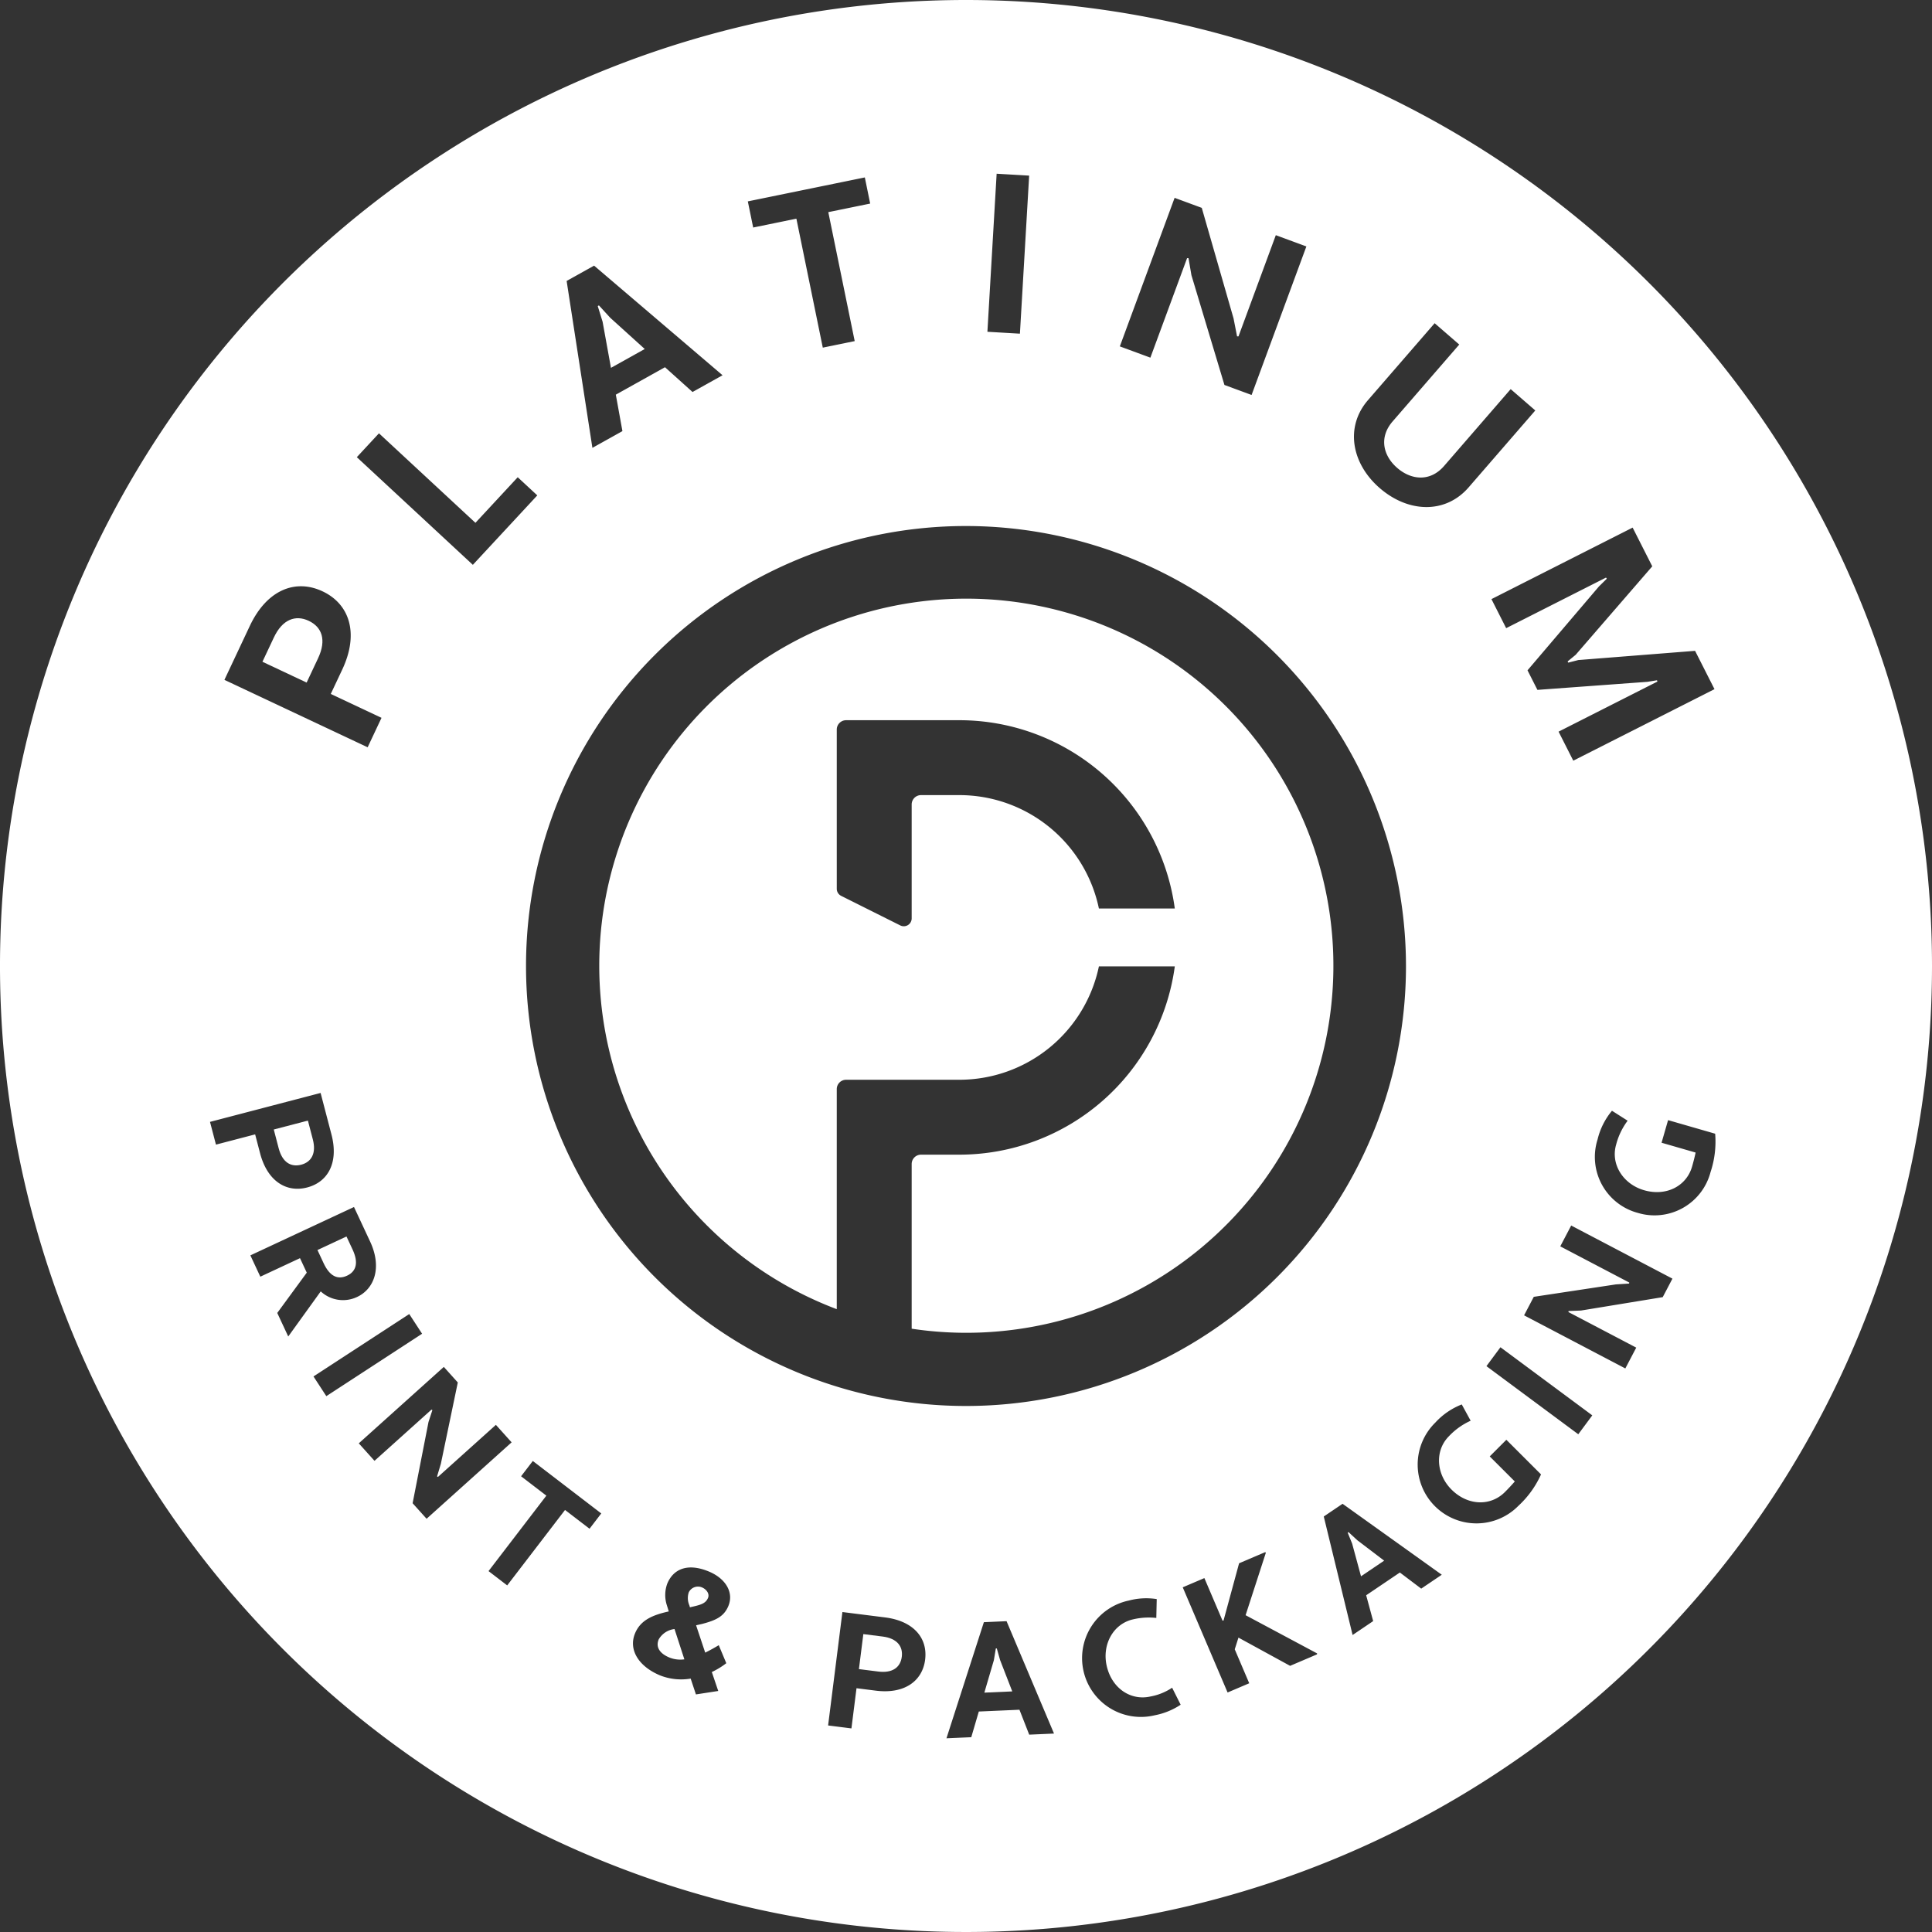<svg xmlns="http://www.w3.org/2000/svg" viewBox="0 0 300 300"><rect x="0" y="0" width="300" height="300" fill="#333333" stroke="none"/><defs><style>.a{fill:#fff;}</style></defs><path class="a" d="M137.052,254.12l-2.994-.378-.686,5.435,2.994.378c2.239.283,3.458-.663,3.664-2.298C140.233,255.646,139.291,254.402,137.052,254.12Z" transform="translate(0 0)"/><path class="a" d="M47.936,96.399c-2.033-.957-4.074-.249-5.405,2.578l-1.78,3.781,6.862,3.231,1.78-3.781C50.724,99.38,50.001,97.371,47.936,96.399Z" transform="translate(0 0)"/><polygon class="a" points="154.783 255.968 154.631 255.974 154.329 257.79 152.85 262.832 157.183 262.641 155.294 257.773 154.783 255.968"/><path class="a" d="M108.978,246.481a1.594,1.594,0,0,0-2.027.776,2.822,2.822,0,0,0,.093,2.017l.09.312.033-.014c1.578-.359,2.396-.54,2.776-1.453C110.197,247.511,109.751,246.803,108.978,246.481Z" transform="translate(0 0)"/><path class="a" d="M46.772,180.855c1.57-.411,2.374-1.748,1.803-3.932l-.763-2.92-5.3,1.386.763,2.92C43.846,180.493,45.177,181.272,46.772,180.855Z" transform="translate(0 0)"/><path class="a" d="M102.282,254.57c-.488,1.17.138,2.173,1.636,2.798a4.552,4.552,0,0,0,2.351.293l-1.529-4.704A3.263,3.263,0,0,0,102.282,254.57Z" transform="translate(0 0)"/><polygon class="a" points="94.87 57.119 100.115 54.193 94.754 49.342 93.001 47.425 92.817 47.527 93.572 49.962 94.87 57.119"/><polygon class="a" points="211.338 244.766 214.931 242.338 210.775 239.177 209.395 237.906 209.269 237.991 209.962 239.696 211.338 244.766"/><path class="a" d="M53.898,198.083c1.425-.665,1.802-2.017.858-4.04L53.8,191.998l-4.505,2.103.955,2.046C51.194,198.169,52.426,198.77,53.898,198.083Z" transform="translate(0 0)"/><path class="a" d="M150,0A150,150,0,1,0,300,150,150,150,0,0,0,150,0ZM256.563,87.939,244.67,101.677l-1.251,1.027.095.188,1.568-.401,18.128-1.429,3.015,5.951L244.3,118.119l-2.285-4.51,15.348-7.774-.064-.204-1.491.243-17.077,1.251-1.539-3.038L248.273,91.075l1.234-1.216-.127-.172-15.504,7.854-2.285-4.51,21.925-11.106ZM212.423,62.129l10.349-11.94,3.821,3.312-10.349,11.94c-2.139,2.467-1.488,5.308.714,7.217s5.133,2.173,7.272-.295l10.349-11.94L238.4,63.736l-10.349,11.94c-3.611,4.165-9.376,3.955-13.807.114C209.867,71.995,208.813,66.295,212.423,62.129ZM182.393,30.721l4.217,1.556,4.935,17.166.545,2.784.222.007,5.796-15.716,4.744,1.75-8.506,23.063-4.217-1.555-5.127-17.05-.45-2.636-.222-.007-5.699,15.453-4.744-1.75Zm-27.635-3.745,5.049.295-1.434,24.542-5.049-.295ZM218.32,150A68.32,68.32,0,1,1,150,81.68,68.397,68.397,0,0,1,218.32,150ZM134.29,27.551l.831,4.06-6.503,1.331,4.099,20.025-4.955,1.014-4.099-20.025L116.953,35.33l-.831-4.06ZM92.25,41.249l19.949,17.02-4.662,2.6-4.277-3.847-7.636,4.26,1.026,5.66-4.662,2.6L87.987,43.627ZM58.846,67.284l14.98,13.899,6.567-7.078,3.037,2.818L73.424,87.707,55.407,70.99ZM38.782,97.212c2.662-5.655,7.114-7.362,11.308-5.388,4.162,1.959,5.714,6.494,3.052,12.149l-1.78,3.781,7.879,3.709-2.154,4.575L34.848,105.568Zm-6.173,76.992,17.174-4.491,1.687,6.453c1.142,4.367-.536,7.375-3.774,8.222-3.214.84-6.173-.955-7.315-5.322l-.763-2.92-6.085,1.591Zm10.443,29.67,4.583-6.255-1.052-2.252-6.16,2.876-1.545-3.31,16.09-7.511,2.5,5.356c1.889,4.045.665,7.36-2.025,8.616a5.094,5.094,0,0,1-5.64-.867l-5.045,7.003Zm5.627,9.86,14.87-9.69,1.994,3.059-14.871,9.69Zm15.392,19.684,2.468-12.619.601-1.836-.14-.079-8.846,7.952L55.713,224.12l13.204-11.868,2.17,2.414-2.63,12.629-.59,1.962.139.079,8.997-8.087,2.441,2.716L66.241,235.833Zm27.472,3.963-3.805-2.916-8.98,11.716-2.899-2.222,8.98-11.716-3.925-3.009,1.821-2.375,10.629,8.147ZM113.1,249.381c-.712,1.709-2.062,2.245-4.072,2.781l-.94.212,1.417,4.245c.693-.343,1.405-.733,2.103-1.156l1.17,2.796a11.722,11.722,0,0,1-2.248,1.371l.999,2.944-3.465.534-.817-2.456a8.936,8.936,0,0,1-4.74-.492c-3.371-1.405-4.948-4.013-3.895-6.542.849-2.037,2.693-2.834,5.235-3.396l-.293-.946a5.128,5.128,0,0,1,.063-3.381c.946-2.27,3.165-3.242,6.465-1.866C112.681,245.112,113.978,247.274,113.1,249.381Zm30.554,8.333c-.416,3.296-3.183,5.375-7.662,4.81l-2.994-.378-.788,6.24-3.623-.457,2.223-17.613,6.618.835C141.905,251.716,144.072,254.392,143.653,257.714Zm16.161,11.642-1.516-3.869-6.31.278-1.171,3.987-3.852.169,5.809-18.029,3.523-.155,7.368,17.449Zm19.495-3.009a9.133,9.133,0,1,1-4.038-17.812,10.537,10.537,0,0,1,4.344-.23l-.065,2.928a10.668,10.668,0,0,0-3.618.222c-3.067.696-4.837,3.906-4.085,7.221.791,3.488,3.732,5.449,6.8,4.753a8.909,8.909,0,0,0,3.359-1.36l1.326,2.639A10.959,10.959,0,0,1,179.31,266.347Zm25.192-9.457-4.176,1.781-8.019-4.384-.576,1.817,2.249,5.273-3.36,1.433-6.965-16.332,3.36-1.433,2.816,6.603.16-.013,2.414-8.888,4.059-1.731.097.097-3.145,9.696,11.107,5.935Zm16.183-10.207-3.315-2.505-5.232,3.536,1.087,4.01-3.194,2.158-4.477-18.401,2.921-1.974,15.404,11.017Zm15.107-12.876a9.131,9.131,0,1,1-12.917-12.908,10.944,10.944,0,0,1,4.106-2.817l1.382,2.528a10.613,10.613,0,0,0-3.371,2.404c-2.223,2.224-2.006,5.883.398,8.285,2.53,2.528,6.062,2.616,8.285.392.556-.556,1.076-1.112,1.542-1.65l-3.893-3.89,2.582-2.583,5.382,5.378A14.928,14.928,0,0,1,235.791,233.808Zm9.282-11.096-14.261-10.577,2.176-2.934,14.261,10.577ZM258.187,201.42l-12.69,2.079-1.93.076-.026.158,10.534,5.525-1.696,3.234-15.722-8.247,1.508-2.875,12.755-1.93,2.045-.13.026-.158-10.714-5.619,1.696-3.234,15.722,8.247Zm-3.901-13.092a8.991,8.991,0,0,1-6.214-11.401,10.948,10.948,0,0,1,2.234-4.45l2.431,1.546a10.617,10.617,0,0,0-1.79,3.733c-.872,3.022,1.085,6.12,4.35,7.062,3.436.991,6.572-.638,7.444-3.66.218-.755.405-1.494.553-2.19l-5.288-1.526,1.012-3.509,7.311,2.109a14.929,14.929,0,0,1-.712,5.945A8.991,8.991,0,0,1,254.286,188.328Z" transform="translate(0 0)"/><path class="a" d="M129.933,203.288v-34.17a1.454,1.454,0,0,1,1.454-1.454h17.612a22.137,22.137,0,0,0,21.64-17.612h11.784a33.762,33.762,0,0,1-33.423,29.243h-5.981a1.454,1.454,0,0,0-1.454,1.454v25.571a56.998,56.998,0,1,0-11.631-3.033Zm0-73.342v-16.658a1.454,1.454,0,0,1,1.454-1.454h17.612a33.757,33.757,0,0,1,33.423,29.242h-11.784a22.138,22.138,0,0,0-21.639-17.611h-5.98a1.454,1.454,0,0,0-1.454,1.454v17.686a1.223,1.223,0,0,1-1.77,1.094l-9.185-4.593a1.223,1.223,0,0,1-.676-1.094Z" transform="translate(0 0)"/></svg>